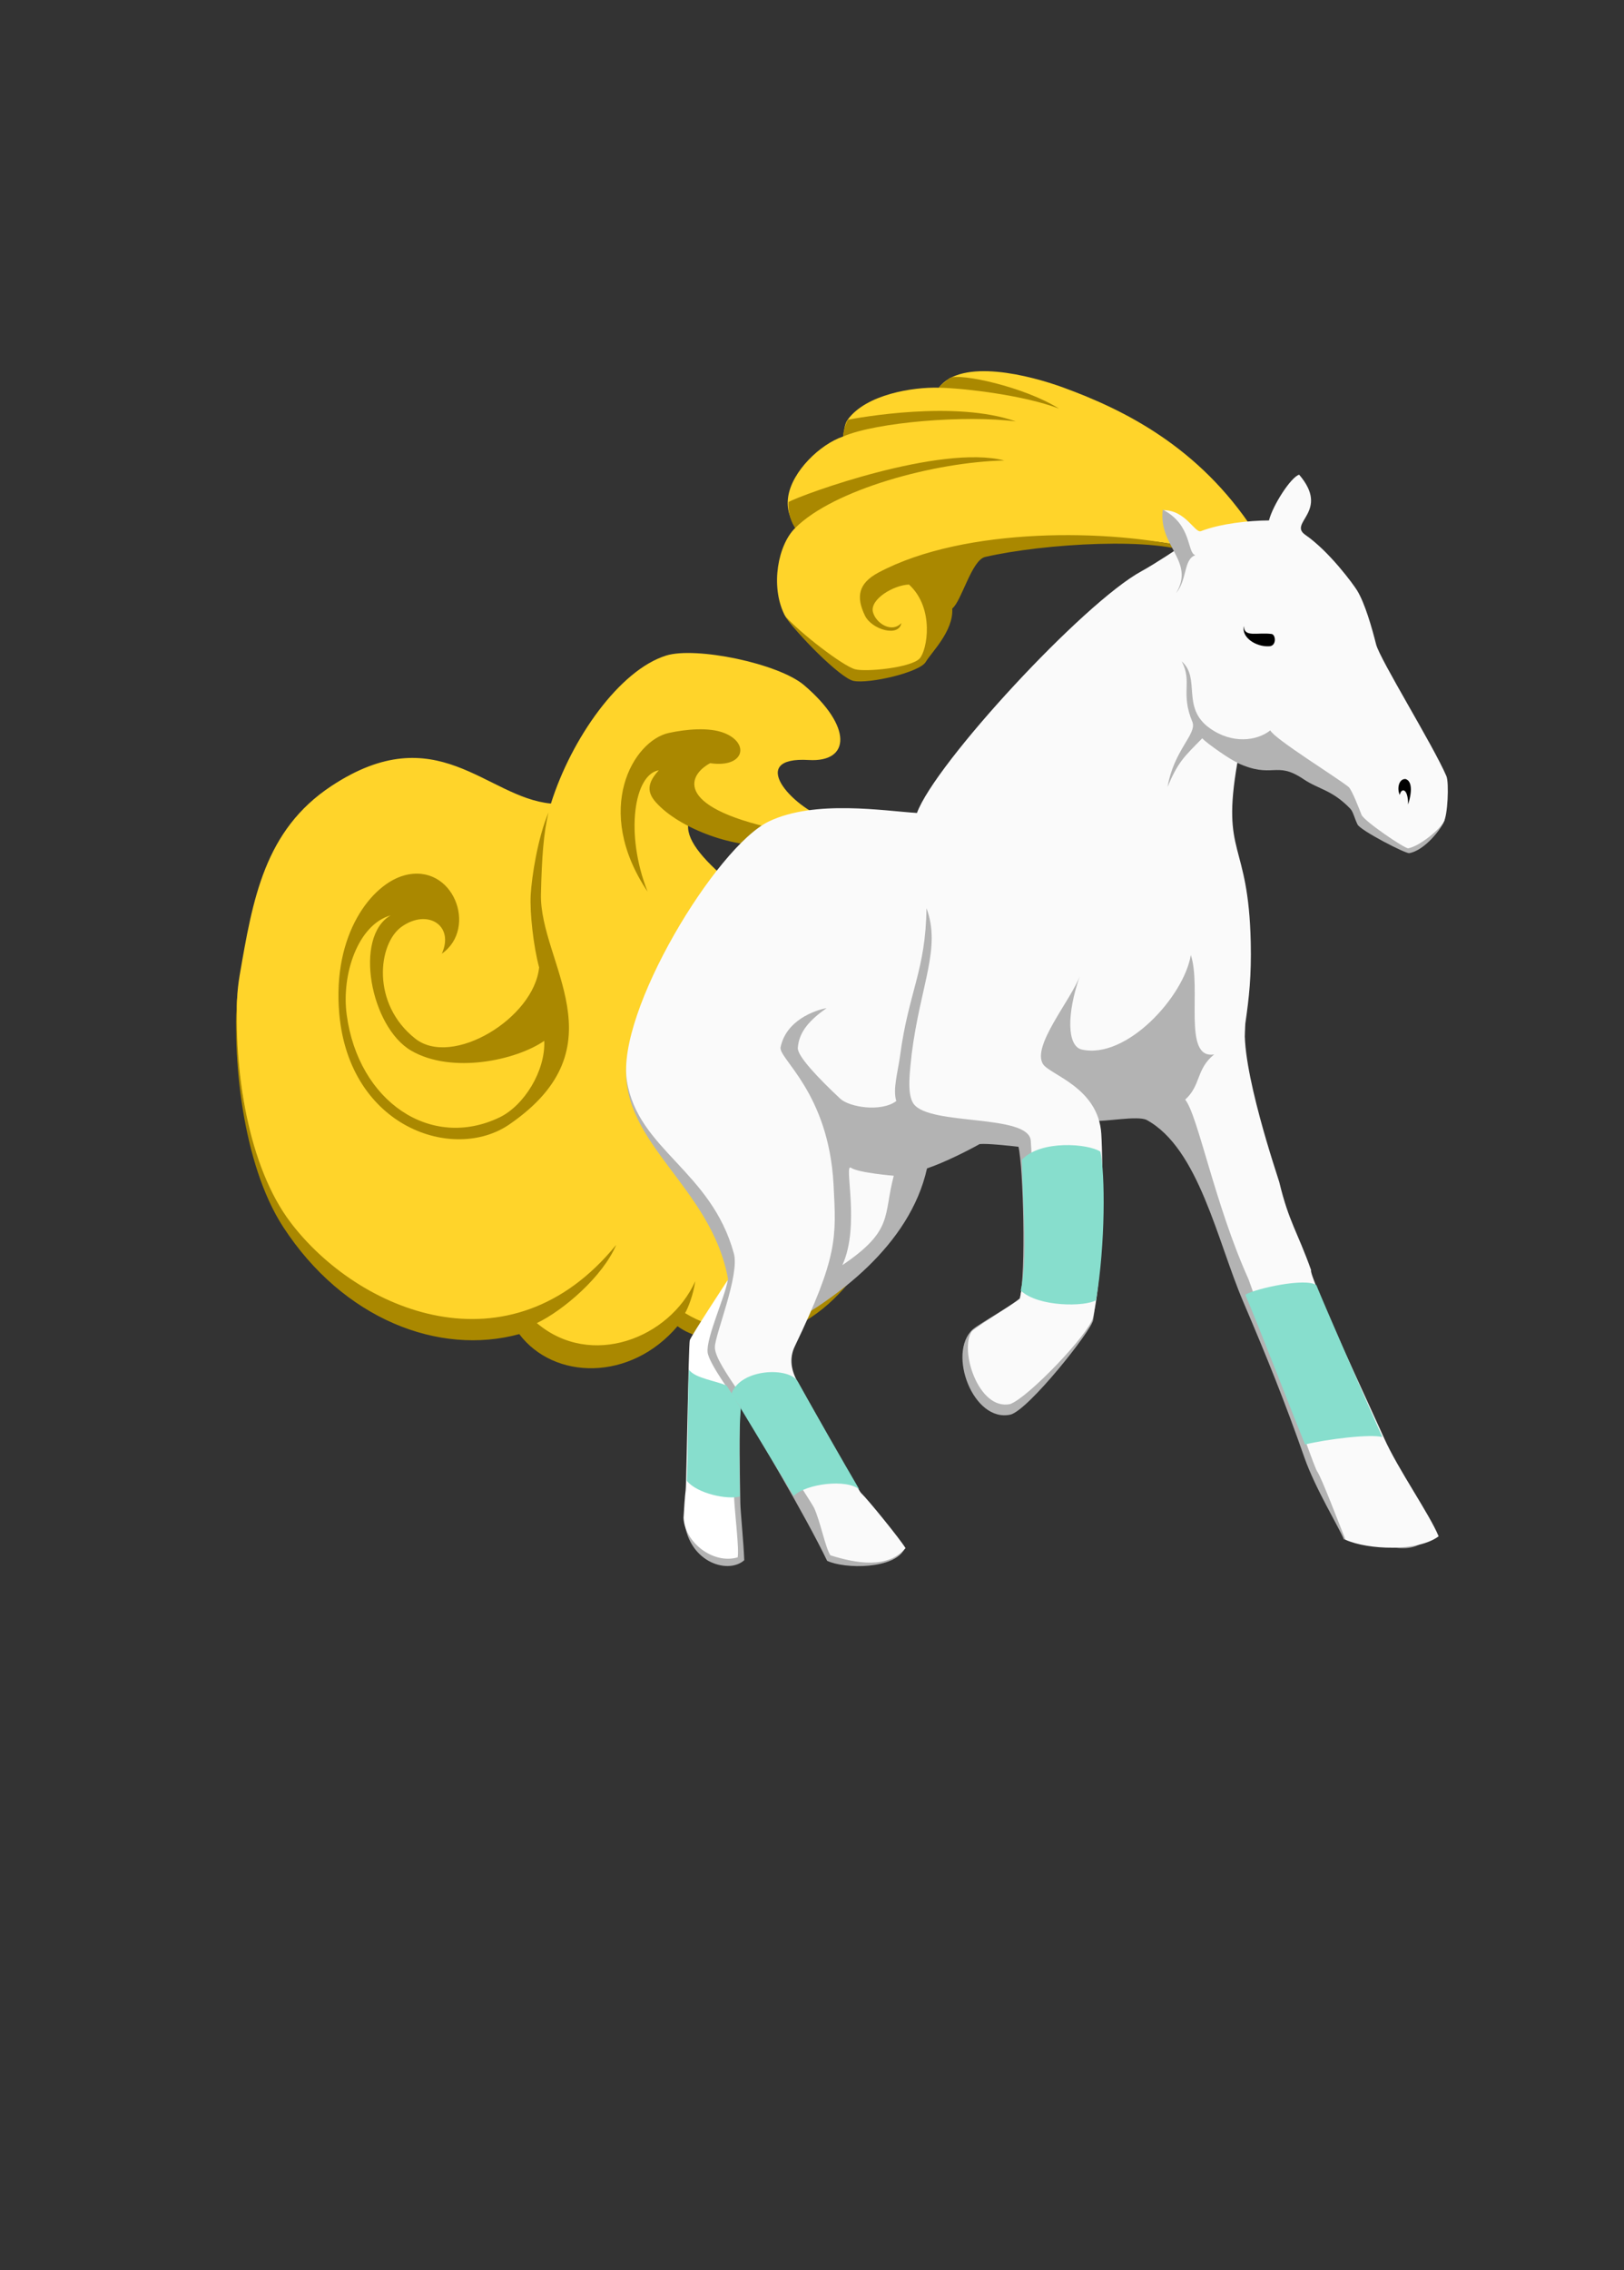 <?xml version="1.0" encoding="UTF-8" standalone="no"?>
<!-- Created with Inkscape (http://www.inkscape.org/) -->

<svg
   xmlns:dc="http://purl.org/dc/elements/1.1/"
   xmlns:cc="http://creativecommons.org/ns#"
   xmlns:rdf="http://www.w3.org/1999/02/22-rdf-syntax-ns#"
   xmlns:svg="http://www.w3.org/2000/svg"
   xmlns="http://www.w3.org/2000/svg"
   xmlns:sodipodi="http://sodipodi.sourceforge.net/DTD/sodipodi-0.dtd"
   xmlns:inkscape="http://www.inkscape.org/namespaces/inkscape"
   width="63mm"
   height="88mm"
   viewBox="0 0 223.228 311.811"
   id="svg2"
   version="1.1"
   inkscape:version="0.91 r13725"
   sodipodi:docname="cheval.inkscape.svg"
   style="enable-background:new">
  <rect x="0" y="0" width="223.228" height="311.811" fill="#333333" stroke="none"/>
  <defs
     id="defs4">
    <filter
       id="filter26357"
       inkscape:label="filter1">
      <feColorMatrix
         id="feColorMatrix26361"
         values="0 0 0 0 0 0 0 0 0 0 0 0 0 0 0 0 0 0 1 0 "
         result="result2" />
      <feMorphology
         id="feMorphology26359"
         operator="dilate"
         radius="1.6"
         result="result1" />
      <feComposite
         id="feComposite26365"
         operator="over"
         in2="result1"
         in="SourceGraphic" />
    </filter>
  </defs>
  <sodipodi:namedview
     id="base"
     pagecolor="#ffffff"
     bordercolor="#666666"
     borderopacity="1.0"
     inkscape:pageopacity="0.0"
     inkscape:pageshadow="2"
     inkscape:zoom="1.2800001"
     inkscape:cx="43.365297"
     inkscape:cy="190.90991"
     inkscape:document-units="px"
     inkscape:current-layer="layer3"
     showgrid="false"
     fit-margin-top="0"
     fit-margin-left="0"
     fit-margin-right="0"
     fit-margin-bottom="0"
     borderlayer="true"
     inkscape:showpageshadow="false"
     inkscape:snap-midpoints="true"
     showguides="false"
     inkscape:guide-bbox="true"
     inkscape:object-paths="true"
     inkscape:snap-intersection-paths="false"
     inkscape:object-nodes="true"
     inkscape:snap-smooth-nodes="true"
     inkscape:snap-page="false"
     inkscape:window-width="1536"
     inkscape:window-height="803"
     inkscape:window-x="-8"
     inkscape:window-y="-8"
     inkscape:window-maximized="1"
     inkscape:snap-grids="false"
     inkscape:snap-text-baseline="true"
     inkscape:snap-global="false">
    <sodipodi:guide
       position="99.213,5.2429557e-005"
       orientation="1,0"
       id="guide3350" />
    <sodipodi:guide
       position="0,155.906"
       orientation="0,1"
       id="guide3354" />
    <inkscape:grid
       units="mm"
       spacingx="3.543"
       spacingy="3.543"
       enabled="true"
       type="xygrid"
       id="grid3356" />
  </sodipodi:namedview>
  <g
     inkscape:label="Layer 1"
     inkscape:groupmode="layer"
     id="layer1"
     style="display:none"
     sodipodi:insensitive="true">
    <rect
       style="fill:#000000;fill-opacity:1;fill-rule:evenodd;stroke:none;stroke-width:3.543;stroke-miterlimit:4;stroke-dasharray:none;stroke-opacity:1"
       id="rect3352"
       width="198.425"
       height="311.811"
       x="0"
       y="0" />
    <rect
       y="7.087"
       x="7.087"
       height="297.638"
       width="184.252"
       id="rect4183"
       style="fill:#704214;fill-opacity:1;fill-rule:evenodd;stroke:none;stroke-width:3.543;stroke-miterlimit:4;stroke-dasharray:none;stroke-opacity:1"
       ry="7.087"
       rx="7.087" />
  </g>
  <g
     inkscape:groupmode="layer"
     id="layer2"
     inkscape:label="Layer 2"
     style="display:inline;opacity:1" />
  <g
     inkscape:groupmode="layer"
     id="layer3"
     inkscape:label="Layer 3"
     style="display:inline;opacity:1">
    <g
       id="g4230"
       style="">
      <path
         sodipodi:nodetypes="cssscsssccssccc"
         inkscape:connector-curvature="0"
         id="path4164"
         d="m 113.797,112.552 c -5.032,-1.729 -11.182,-8.668 -2.629,-8.158 5.72,0.341 6.052,-4.576 -0.634,-10.271 -3.527,-3.004 -14.917,-5.351 -18.985,-4.072 -6.383,2.006 -13,11.36 -15.821,20.325 -8.921,-0.833 -15.669,-11.979 -30.177,-2.41 -9.201,6.069 -10.801,15.535 -12.605,25.976 -1.426,8.253 0.377,24.992 6.526,34.443 8.272,12.713 21.594,16.903 32.596,13.898 5.715,4.469 15.497,5.286 21.339,-1.088 3.753,2.827 13.831,4.176 21.949,-4.214 10.325,-10.672 12.733,-36.156 0.547,-44.498 -14.835,-10.155 -23.215,-16.273 -20.959,-20.296 2.542,2.792 8.22,3.972 11.416,3.801 z"
         style="display:inline;opacity:1;fill:#ffd42a;fill-opacity:1;fill-rule:evenodd;stroke:none;stroke-width:3.543;stroke-miterlimit:4;stroke-dasharray:none;stroke-opacity:1" />
      <path
         sodipodi:nodetypes="sccccscsccscsscccccssccsscsscsssscsccssssc"
         inkscape:connector-curvature="0"
         id="path4221"
         d="m 114.9,175.785 c -4.413,5.604 -12.652,9.493 -20.734,4.582 0.439,-0.741 1.123,-2.509 1.4,-4.379 -3.533,7.845 -14.328,12.052 -21.773,5.751 3.65,-1.744 9.057,-6.384 10.909,-10.749 -14.63,17.956 -35.507,9.132 -44.776,-3.096 -5.776,-7.619 -7.9,-20.878 -7.261,-31.71 -0.809,8.761 0.616,23.675 6.254,32.341 8.272,12.713 21.455,17.732 32.457,14.727 4.783,6.334 15.296,6.518 21.754,-1.088 3.753,2.827 14.199,3.986 22.226,-4.49 11.154,-11.777 11.251,-28.524 5.967,-38.857 2.832,8.509 4.103,23.601 -6.424,36.969 z M 90.14,110.188 c 3.238,3.662 11.169,6.559 16.221,5.803 l 7.436,-3.439 c -0.233,-0.08 -0.469,-0.182 -0.705,-0.283 l -5.039,1.889 c -15.46,-3.03 -13.637,-7.626 -10.436,-9.328 4.693,0.692 5.48,-2.73 1.953,-4.137 -2.105,-0.839 -5.294,-0.524 -7.639,-0.016 -4.862,1.054 -10.489,10.499 -2.923,21.791 -3.154,-8.021 -1.81,-16.114 1.544,-16.658 -1.676,1.821 -1.569,3.07 -0.412,4.378 z m -17.193,12.758 c -0.132,2.404 0.369,7.014 1.158,9.936 -0.702,6.99 -11.937,13.774 -17.006,9.797 -6.109,-4.793 -5.148,-13.065 -1.902,-15.377 3.568,-2.541 7.295,-0.18 5.535,3.693 5.001,-3.488 1.571,-12.554 -5.145,-10.756 -4.44,1.189 -9.941,8.006 -8.949,19.039 1.403,15.605 15.731,20.421 23.377,15.17 15.563,-10.688 4.127,-22.232 4.342,-31.631 0.115,-5.02 0.365,-8.484 1.044,-11.221 -1.468,3.423 -2.314,8.79 -2.454,11.35 z m -19.246,2.786 c -5.134,2.944 -2.763,15.354 2.832,18.592 5.58,3.229 14.414,1.322 18.279,-1.354 0.178,4.137 -2.783,8.899 -6.148,10.514 -9.463,4.543 -19.4,-2.181 -21.007,-14.09 -0.755,-5.593 1.566,-12.391 6.043,-13.663 z"
         style="display:inline;opacity:1;fill:#aa8800;fill-opacity:1;fill-rule:evenodd;stroke:none;stroke-width:3.543;stroke-miterlimit:4;stroke-dasharray:none;stroke-opacity:1" />
      <path
         sodipodi:nodetypes="cscssscscscscc"
         inkscape:connector-curvature="0"
         id="path4220"
         d="m 164.333,75.728 c -4.996,-2.54 -20.536,-1.827 -29.341,0.021 -1.754,0.368 -3.789,5.793 -4.569,7.544 0.141,2.612 -2.638,6.211 -3.372,7.483 -0.838,1.451 -7.473,2.774 -9.585,2.344 -1.905,-0.388 -8.667,-6.686 -9.663,-8.729 -1.929,-3.958 -0.852,-9.576 1.507,-11.872 -0.649,-1.303 -1.251,-2.519 -0.96,-4.351 0.548,-3.446 4.377,-7.147 7.539,-8.211 0.166,-0.916 0.186,-1.709 0.654,-2.345 2.536,-3.447 8.925,-4.454 12.497,-4.361 3.151,-4.121 12.561,-1.686 17.151,-0.007 8.311,3.04 18.578,8.099 26.159,19.647 -2.711,0.14 -6.992,1.179 -8.016,2.837 z"
         style="fill:#ffd42a;fill-opacity:1;fill-rule:evenodd;stroke:none;stroke-width:3.543;stroke-miterlimit:4;stroke-dasharray:none;stroke-opacity:1" />
      <path
         sodipodi:nodetypes="ccccccccccccccsscscscssscsccc"
         inkscape:connector-curvature="0"
         id="path4226"
         d="m 130.528,51.929 c -0.287,0.289 -1.235,0.916 -1.488,1.322 3.724,0.09 11.803,1.065 16.521,2.875 -4.705,-2.977 -13.63,-4.927 -15.033,-4.197 z m -13.972,5.726 c -0.343,0.588 -0.639,1.569 -0.667,2.302 4.578,-1.98 16.945,-2.975 23.746,-2.067 -8.354,-2.962 -21.701,-0.496 -23.079,-0.236 z m -8.164,11.297 c -0.077,0.856 0.091,2.389 0.918,3.569 5.25,-5.26 19.098,-9.055 28.739,-9.271 -8.833,-2.238 -27.753,4.657 -29.658,5.702 z m 63.604,3.426 c -2.322,0.059 -6.949,2.262 -8.601,2.854 -10.588,-2.526 -30.695,-2.957 -42.644,3.414 -2.785,1.485 -3.094,3.345 -1.865,5.904 0.929,1.934 4.681,3.021 5.009,1.035 -1.306,1.414 -3.496,0.048 -3.903,-1.505 -0.456,-1.739 2.798,-3.707 4.955,-3.787 3.556,3.263 2.496,9.035 1.467,10.154 -1.179,1.281 -7.42,1.886 -8.89,1.479 -1.682,-0.465 -7.614,-5.034 -9.567,-7.278 1.371,2.227 7.538,8.512 9.372,8.885 2.111,0.43 9.091,-1.169 9.929,-2.62 0.735,-1.272 3.832,-4.225 3.633,-7.325 1.278,-0.995 2.657,-6.652 4.519,-7.083 7.967,-1.844 23.928,-2.835 28.925,-0.295 1.024,-1.658 5.58,-2.837 8.291,-2.977 -0.323,-0.492 -0.283,-0.38 -0.629,-0.857 z"
         style="fill:#aa8800;fill-opacity:1;fill-rule:evenodd;stroke:none;stroke-width:3.543;stroke-miterlimit:4;stroke-dasharray:none;stroke-opacity:1" />
      <path
         sodipodi:nodetypes="cccsssscsccscccssscccccccsscsssccssssscsscsscsccc"
         inkscape:connector-curvature="0"
         id="path5479"
         d="m 157.722,103.083 c -1.055,5.914 5.199,8.324 4.568,10.463 -1.295,7.83 -0.204,21.947 -10.25,15.515 -7.686,-11.796 -19.014,-17.626 -21.71,-12.544 -0.889,1.676 -2.591,5.99 -6.209,5.906 -4.77,-0.11 -16.306,1.867 -21.604,5.37 -7.402,4.894 -15.713,8.645 -16.422,18.42 -0.793,10.938 11.697,16.77 13.989,29.521 -1.57,3.663 -3.157,7.622 -3.259,9.39 -0.214,3.707 -2.221,16.981 -2.789,23.307 0.305,6.028 5.93,7.935 8.264,5.883 -0.082,-2.403 -0.527,-6.759 -0.538,-7.886 -0.031,-2.903 -0.231,-10.45 0.041,-13.203 2.459,4.189 8.783,14.729 11.89,21.166 2.427,1.152 9.308,1.173 10.645,-1.665 -0.588,-0.704 -7.481,-4.8 -8.85,-6.945 -2.618,-4.1 -6.706,-11.982 -8.438,-15.181 -0.929,-1.715 -2.013,-2.765 -1.231,-4.499 0.729,-1.618 1.209,-2.301 1.939,-3.849 7.023,-3.803 17.286,-11.085 19.665,-21.76 2.475,-0.84 5.688,-2.476 7.228,-3.343 1.039,-0.11 4.094,0.228 5.343,0.373 0.675,2.869 1.017,17.338 0.21,20.767 -0.8,0.858 -5.416,3.424 -6.468,4.29 -3.595,3.239 0.046,12.892 5.177,11.727 2.472,-0.663 11.085,-11.466 11.343,-12.986 1.429,-8.431 -1.929,-18.46 -2.015,-25.058 -0.013,-1.016 2.092,-1.442 2.072,-2.331 1.379,0.225 6.109,-0.751 7.332,-0.079 7.133,3.92 9.662,16.56 13.232,24.925 3.26,7.637 5.687,13.63 8.434,21.467 1.475,4.207 4.781,9.62 5.421,11.22 4.795,0.105 9.327,3.033 11.816,-0.696 -0.795,-1.904 -6.893,-11.433 -7.656,-13.01 -3.471,-7.179 -9.155,-17.1 -11.326,-23.325 -1.603,-4.599 -3.958,-5.321 -5.378,-11.15 -0.19,-0.782 -4.491,-3.945 -1.273,-19.777 0.68,-3.348 -0.201,-8.705 -0.725,-12.786 -1.847,-14.392 -2.235,-15.307 -0.217,-25.981 5.027,2.35 5.337,-0.315 9.169,2.265 2.164,1.457 3.912,1.454 6.443,4.057 0.431,0.443 0.552,1.244 1.019,2.197 0.395,0.805 6.594,4.016 7.104,3.928 2.163,-0.374 4.503,-3.458 4.852,-4.487 0.341,-1.006 -26.771,-30.218 -19.274,-26.795 -0.437,-1.677 -16.54,-2.288 -17.757,-4.119 -1.446,-2.175 -5.43,9.007 -6.327,11.965 -4.645,5.723 -4.445,10.038 2.519,9.33 z"
         style="fill:#b3b3b3;fill-opacity:1;fill-rule:evenodd;stroke:none;stroke-width:3.543;stroke-miterlimit:4;stroke-dasharray:none;stroke-opacity:1" />
      <path
         style="display:inline;opacity:1;fill:#ffffff;fill-opacity:1;fill-rule:evenodd;stroke:none;stroke-width:3.543;stroke-miterlimit:4;stroke-dasharray:none;stroke-opacity:1"
         d="m 100.031,175.831 c 0,0 -5.035,7.664 -5.213,8.26 -0.182,0.607 -0.454,19.747 -0.569,20.59 -0.115,0.843 -0.227,2.705 -0.291,3.794 0.124,3.304 3.989,6.436 7.438,5.443 0.224,-1.186 -0.387,-5.83 -0.501,-8.444 -0.115,-2.614 0.023,-13.499 0.023,-13.499 0,0 -3.452,-4.648 -3.648,-6.197 -0.25,-1.979 2.461,-7.816 2.762,-9.947 z"
         id="path4183"
         inkscape:connector-curvature="0"
         sodipodi:nodetypes="cscccccsc" />
      <path
         inkscape:connector-curvature="0"
         id="path5454"
         d="m 116.976,160.406 c 1.019,0.698 5.879,1.093 5.879,1.093 -1.474,5.512 0.045,7.472 -7.069,12.279 2.5,-5.384 0.148,-14.087 1.191,-13.372 z"
         style="fill:#fafafa;fill-opacity:1;fill-rule:evenodd;stroke:none;stroke-width:3.543;stroke-miterlimit:4;stroke-dasharray:none;stroke-opacity:1"
         sodipodi:nodetypes="sccs" />
      <path
         style="fill:#fafafa;fill-opacity:1;fill-rule:evenodd;stroke:none;stroke-width:3.543;stroke-miterlimit:4;stroke-dasharray:none;stroke-opacity:1"
         d="m 178.58,65.206 c -1.123,0.301 -3.646,4.228 -4.151,6.28 -2.788,0.018 -6.602,0.42 -9.35,1.472 -0.844,0.323 -2.092,-2.938 -5.24,-2.884 0.81,1.017 3.106,2.631 2.634,4.863 -0.267,0.231 -3.807,2.568 -5.545,3.51 -7.994,4.332 -28.401,26.418 -30.887,33.223 -4.534,-0.286 -14.029,-1.856 -20.338,1.154 -7.236,3.453 -21.046,26.21 -19.526,35.669 1.517,9.442 11.584,12.304 14.697,23.685 0.814,2.975 -2.571,11.077 -2.611,12.847 -0.03,1.33 1.696,3.812 3.508,6.49 1.812,2.678 9.788,14.852 10.143,15.631 0.854,1.873 1.524,5.4 2.225,6.488 3.573,1.122 7.904,1.886 10.334,-0.983 -0.833,-1.346 -5.132,-6.629 -6.093,-7.558 -0.268,-0.069 -7.527,-13.194 -8.717,-15.243 -1.19,-2.048 -0.994,-3.7 -0.423,-4.894 5.934,-12.394 5.725,-14.895 5.336,-22.243 -0.671,-12.65 -7.604,-17.303 -7.279,-18.869 0.767,-3.694 4.677,-5.065 6.32,-5.37 -2.306,1.63 -3.782,3.217 -3.954,5.455 -0.086,1.126 2.865,4.207 5.83,6.985 1.234,1.156 5.597,1.893 7.708,0.326 -0.512,-1.612 0.223,-4.01 0.52,-6.23 1.173,-8.784 3.533,-11.743 3.627,-20.265 2.054,5.484 -0.827,10.5 -2.033,20.04 -0.192,2.043 -0.747,5.467 0.284,6.86 2.244,3.031 15.832,1.319 16.088,5.059 0.447,6.525 0.09,13.084 -1.5,21.705 -1.397,1.041 -5.609,3.579 -6.593,4.443 -1.771,2.516 0.893,10.945 5.269,10.008 2.536,-0.944 10.804,-9.62 11.353,-11.838 1.539,-6.219 1.413,-21.338 1.165,-25.275 -0.403,-6.41 -7.124,-8.119 -8.028,-9.605 -1.51,-2.484 3.757,-8.658 5.059,-12.023 -1.79,5.134 -1.761,9.585 0.293,10.047 6.119,1.376 14.027,-7.258 14.981,-12.988 1.519,4.581 -1.163,14.358 3.204,13.657 -2.528,2.072 -1.763,4.183 -3.978,6.212 1.729,2.08 4.073,14.413 8.692,24.639 0.258,0.57 8.856,25.615 9.444,26.418 0.588,0.804 3.03,7.256 3.907,9.401 3.068,1.385 9.926,1.672 12.795,-0.481 -1.275,-3.079 -5.577,-9.202 -7.465,-13.418 -1.943,-4.34 -10.556,-22.75 -10.061,-23.131 -1.915,-5.368 -3.041,-6.563 -4.381,-12.104 -0.128,-0.528 -5.49,-16.089 -4.656,-21.846 0.504,-3.483 0.837,-6.482 0.736,-11.053 -0.313,-14.168 -4.1,-11.751 -1.834,-24.737 -0.668,-0.162 -4.316,-2.699 -4.831,-3.323 -2.481,2.533 -3.305,3.195 -4.767,6.664 0.876,-5.054 4.009,-7.206 3.426,-8.873 -1.7,-4.034 0.023,-5.502 -1.478,-8.357 2.65,2.358 -0.117,6.349 3.846,9.178 3.07,2.191 6.457,1.774 8.326,0.298 0.497,1.134 9.274,6.549 10.785,7.794 0.497,0.517 1.463,3.065 1.749,3.796 0.339,0.869 5.968,4.678 6.431,4.611 1.678,-0.336 4.429,-2.707 4.855,-3.62 0.564,-0.768 0.767,-5.408 0.388,-6.292 -1.81,-4.219 -9.149,-16.042 -9.667,-18.103 -0.564,-2.244 -1.533,-5.655 -2.617,-7.414 -0.534,-0.866 -3.819,-5.351 -7.114,-7.629 -2.424,-1.676 3.479,-3.196 -0.841,-8.26 z"
         id="path5456"
         inkscape:connector-curvature="0"
         sodipodi:nodetypes="ccsccscsssssscccssssccscsccsscccssscscccssccscssscccccscccccsssscc" />
      <path
         sodipodi:nodetypes="cssccccc"
         inkscape:connector-curvature="0"
         id="path4210"
         d="m 171,86.013 c -0.028,1.587 1.836,0.811 3.786,1.069 0.576,0.076 0.713,1.615 -0.281,1.687 -1.909,0.139 -3.933,-1.293 -3.506,-2.756 z m 22.557,24.484 c 0.687,-2.214 0.356,-3.302 -0.37,-3.49 -0.953,-0.034 -1.177,1.383 -0.78,2.18 0.189,-0.974 1.137,-0.988 1.151,1.31 z"
         style="fill:#000000;fill-opacity:1;fill-rule:evenodd;stroke:none;stroke-width:3.543;stroke-miterlimit:4;stroke-dasharray:none;stroke-opacity:1" />
      <path
         sodipodi:nodetypes="cccccccccccccccccccccc"
         inkscape:connector-curvature="0"
         d="m 140.459,159.314 c 2.558,-2.776 9.168,-2.23 10.801,-1.118 0.642,3.069 0.708,12.522 -0.596,20.398 -1.491,0.907 -7.919,0.964 -10.357,-1.318 0.994,-4.58 0.304,-10.866 0.152,-17.962 z m 38.923,39.097 c -2.133,-5.259 -6.295,-16.098 -8.209,-20.572 1.445,-0.86 8.315,-2.365 9.767,-1.313 1.305,3.193 6.463,15.021 9.074,20.874 -1.539,-0.465 -7.673,0.285 -10.631,1.011 z M 94.687,188.111 c 0.77,1.224 3.982,1.597 5.205,2.231 l 1.935,3.067 c -0.285,3.365 -0.168,8.465 -0.132,12.149 -1.716,0.464 -5.84,-0.385 -7.281,-2.144 0.15,-2.859 0.101,-10.245 0.273,-15.303 z m 5.879,3.265 c 1.326,-3.45 7.992,-3.626 9.102,-1.586 1.458,2.671 6.551,11.566 8.455,14.806 -1.72,-1.485 -7.285,-0.812 -9.026,0.874 -1.858,-3.05 -6.935,-11.44 -8.531,-14.094 z"
         style="display:inline;opacity:1;fill:#87decd;fill-opacity:1;fill-rule:evenodd;stroke:none;stroke-width:3.543;stroke-miterlimit:4;stroke-dasharray:none;stroke-opacity:1"
         id="path4186" />
      <path
         sodipodi:nodetypes="cccc"
         inkscape:connector-curvature="0"
         id="path5460"
         d="m 159.832,70.003 c 4.08,2.116 3.286,5.926 4.478,6.26 -1.647,0.557 -1.077,3.293 -2.65,5.215 2.664,-4.407 -2.477,-6.431 -1.829,-11.476 z"
         style="fill:#b3b3b3;fill-opacity:1;fill-rule:evenodd;stroke:none;stroke-width:3.543;stroke-miterlimit:4;stroke-dasharray:none;stroke-opacity:1" />
    </g>
  </g>
  <g
     inkscape:groupmode="layer"
     id="layer4"
     inkscape:label="Layer 4"
     style="display:inline" />
  <g
     inkscape:groupmode="layer"
     id="layer5"
     inkscape:label="Layer 5"
     style="display:inline" />
</svg>
